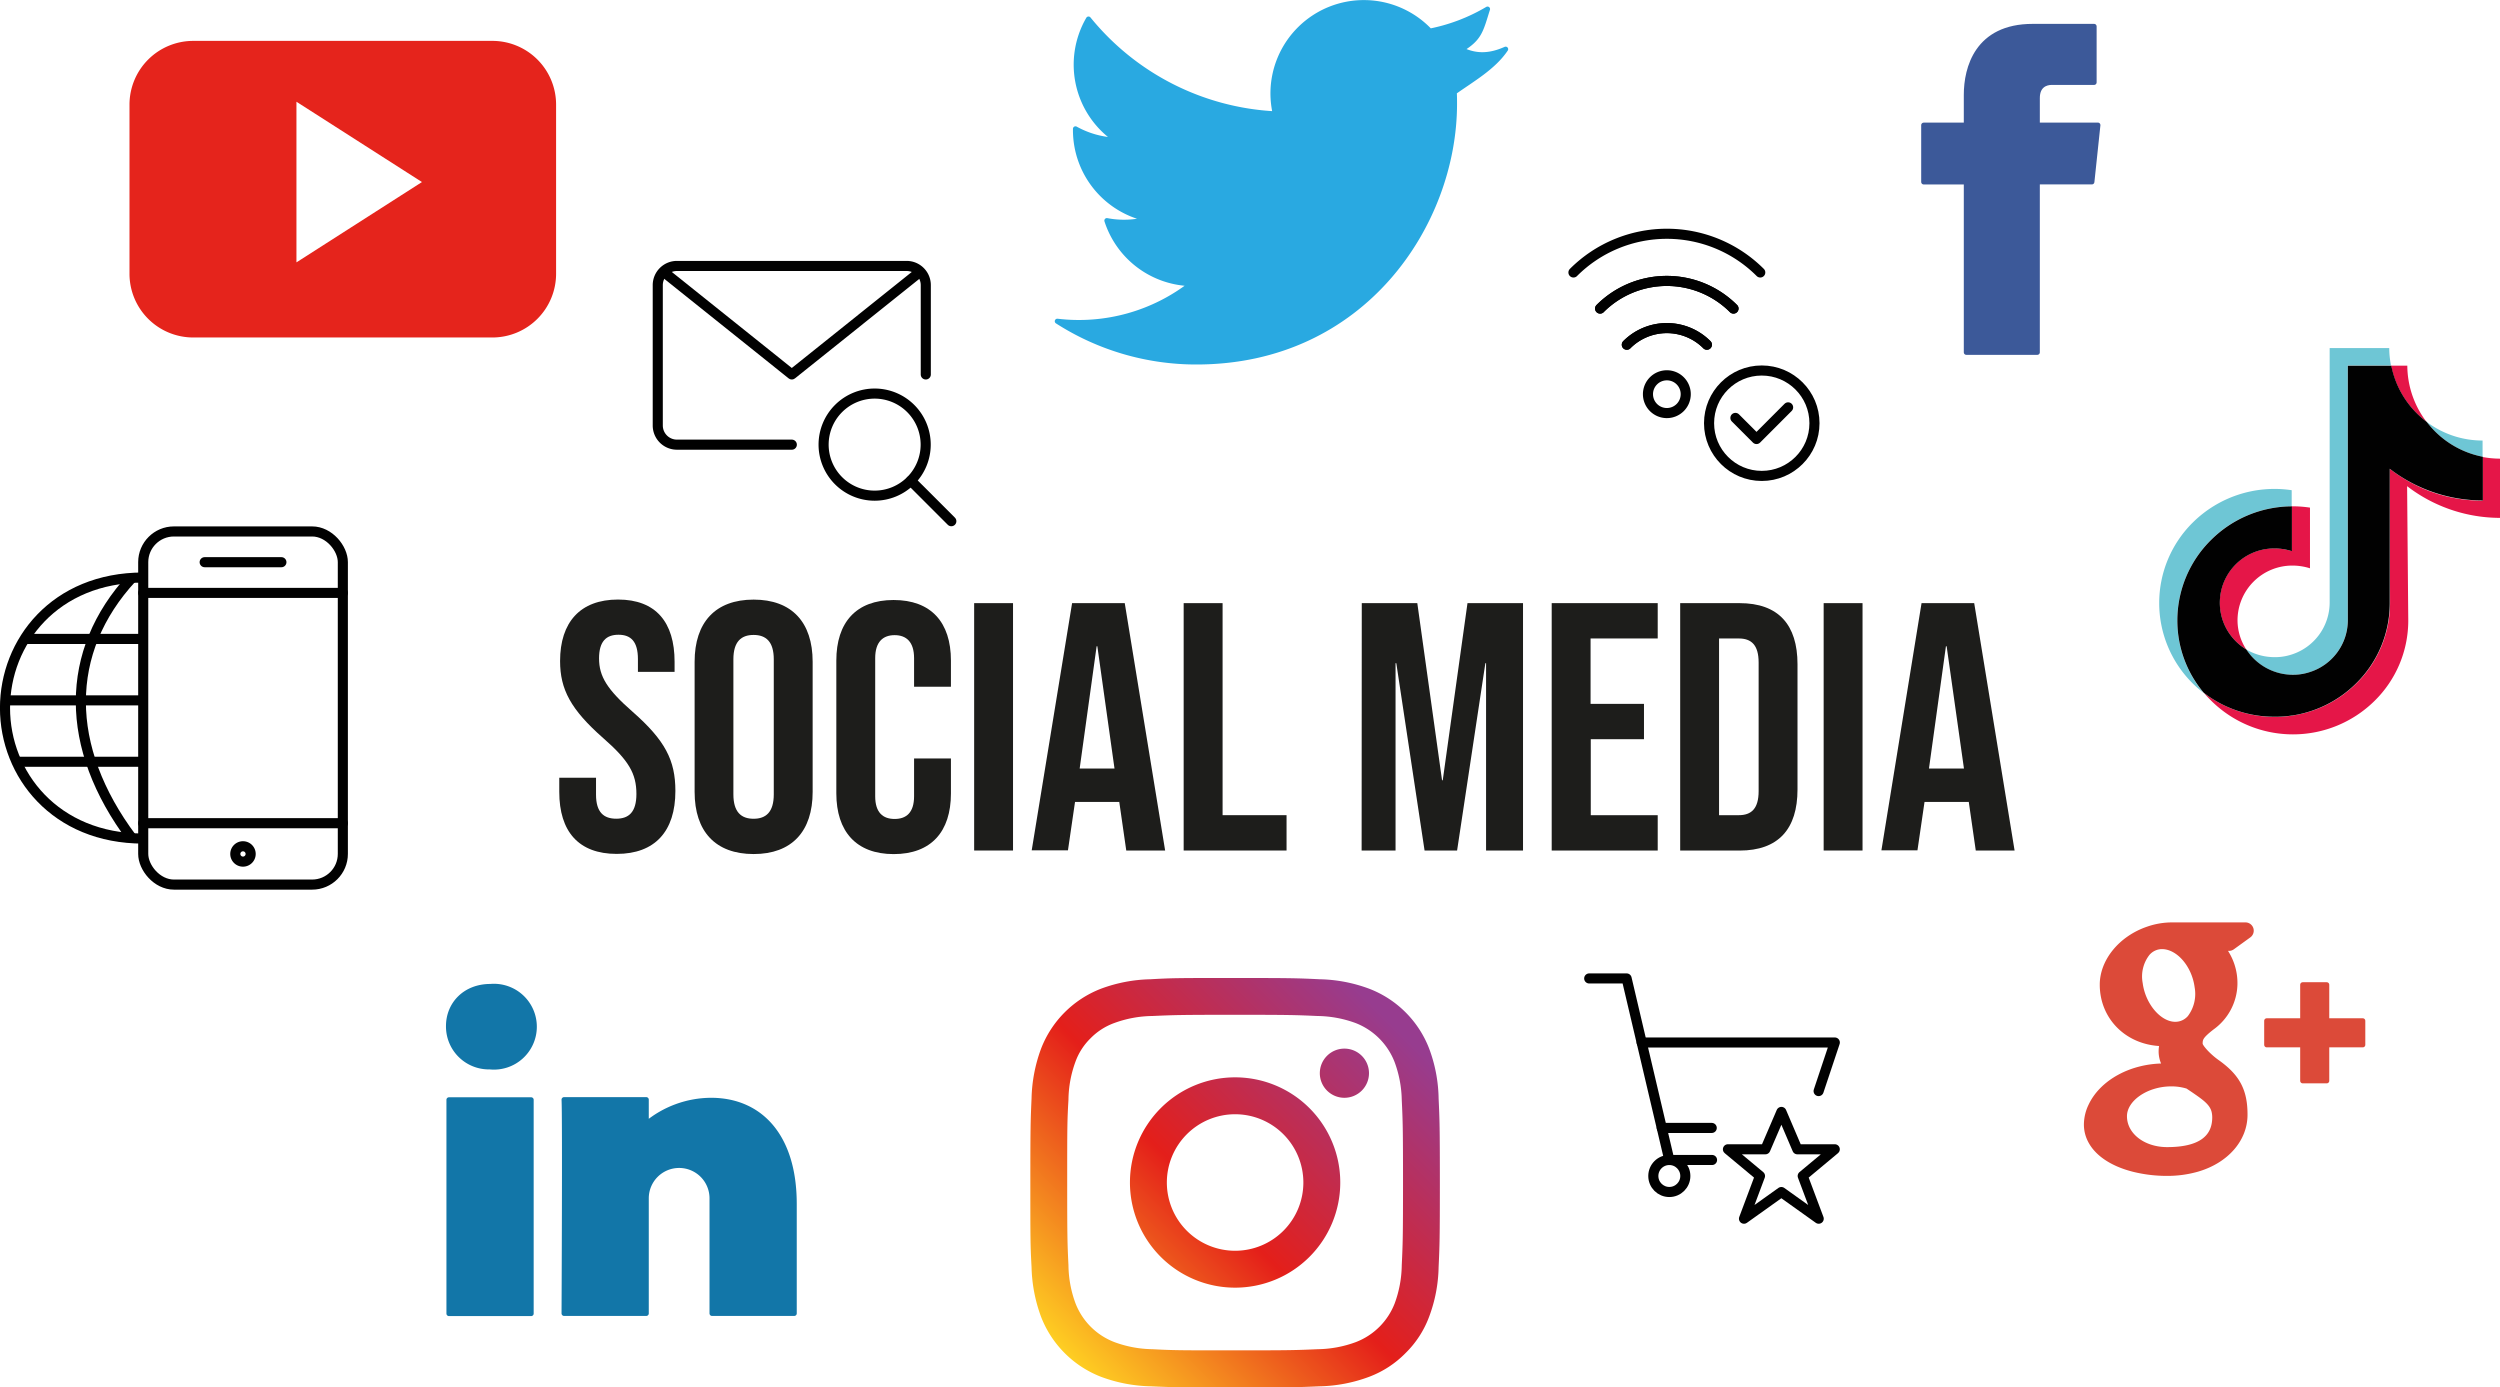 <svg id="Ebene_1" data-name="Ebene 1" xmlns="http://www.w3.org/2000/svg" xmlns:xlink="http://www.w3.org/1999/xlink" viewBox="0 0 495.2 274.79"><defs><style>.cls-1{fill:#1d1d1b;}.cls-2{fill:#e5241c;}.cls-3{fill:#3c5999;stroke:#3c5999;}.cls-3,.cls-4,.cls-5,.cls-6,.cls-7,.cls-8{stroke-linejoin:round;}.cls-4{fill:#29a9e1;stroke:#29a9e1;}.cls-5{fill:#1276a8;stroke:#1276a8;}.cls-6{fill:#dc4a39;stroke:#dc4a39;}.cls-7,.cls-8{fill:none;stroke:#010101;stroke-width:2px;}.cls-8{stroke-linecap:round;}.cls-9{fill:#e51648;}.cls-10{fill:#6ec6d5;}.cls-11{fill:#010101;}.cls-12{fill:url(#Unbenannter_Verlauf_3);}.cls-13{fill:url(#Unbenannter_Verlauf_3-2);}.cls-14{fill:url(#Unbenannter_Verlauf_3-3);}</style><linearGradient id="Unbenannter_Verlauf_3" x1="-32.95" y1="610.44" x2="-25.5" y2="602.99" gradientTransform="translate(693.26 -5611.07) scale(9.89 9.88)" gradientUnits="userSpaceOnUse"><stop offset="0" stop-color="#ffd523"/><stop offset="0.05" stop-color="#ffd523"/><stop offset="0.5" stop-color="#e41f1a"/><stop offset="0.95" stop-color="#973c8f"/><stop offset="1" stop-color="#973c8f"/></linearGradient><linearGradient id="Unbenannter_Verlauf_3-2" x1="5.17" y1="572.31" x2="12.63" y2="564.86" gradientTransform="translate(316.36 -5236.58) scale(9.88)" xlink:href="#Unbenannter_Verlauf_3"/><linearGradient id="Unbenannter_Verlauf_3-3" x1="-7.9" y1="585.38" x2="-0.44" y2="577.92" gradientTransform="translate(445.51 -5366.44) scale(9.88 9.89)" xlink:href="#Unbenannter_Verlauf_3"/></defs><path class="cls-1" d="M273.42,303v-2.8h7.28v3.36c0,3.5,1.54,4.76,4,4.76s4-1.26,4-4.9c0-4.06-1.54-6.66-6.58-11.07-6.44-5.67-8.54-9.66-8.54-15.26,0-7.7,4-12.18,11.48-12.18s11.2,4.48,11.2,12.32v2H289v-2.52c0-3.5-1.4-4.83-3.85-4.83s-3.85,1.33-3.85,4.69c0,3.57,1.61,6.16,6.65,10.57,6.44,5.67,8.47,9.59,8.47,15.69,0,8-4.06,12.46-11.62,12.46S273.42,310.85,273.42,303Z" transform="translate(-162.64 -146.15)"/><path class="cls-1" d="M300.23,303V277.24c0-7.84,4.13-12.32,11.69-12.32s11.69,4.48,11.69,12.32V303c0,7.84-4.13,12.32-11.69,12.32S300.23,310.85,300.23,303Zm15.68.49V276.75c0-3.5-1.54-4.83-4-4.83s-4,1.33-4,4.83V303.5c0,3.5,1.54,4.83,4,4.83S315.91,307,315.91,303.5Z" transform="translate(-162.64 -146.15)"/><path class="cls-1" d="M328.3,303.29V277c0-7.56,3.92-12,11.34-12S351,269.4,351,277v5.18H343.7v-5.67c0-3.22-1.54-4.55-3.85-4.55s-3.85,1.33-3.85,4.55v27.38c0,3.22,1.54,4.48,3.85,4.48s3.85-1.26,3.85-4.48v-7.5H351v6.94c0,7.56-3.92,12-11.34,12S328.3,310.85,328.3,303.29Z" transform="translate(-162.64 -146.15)"/><path class="cls-1" d="M355.6,265.62h7.7v49h-7.7Z" transform="translate(-162.64 -146.15)"/><path class="cls-1" d="M375,265.62h10.43l8,49h-7.7l-1.4-9.73V305h-8.75l-1.4,9.59H367Zm8.4,32.76L380,274.16h-.14l-3.36,24.22Z" transform="translate(-162.64 -146.15)"/><path class="cls-1" d="M397.1,265.62h7.71v42h12.67v7H397.1Z" transform="translate(-162.64 -146.15)"/><path class="cls-1" d="M432.38,265.62h11l4.9,35.08h.14l4.9-35.08h11v49H457V277.52h-.14l-5.6,37.11h-6.44l-5.6-37.11h-.15v37.11h-6.72Z" transform="translate(-162.64 -146.15)"/><path class="cls-1" d="M470,265.62h21v7h-13.3v12.95h10.58v7H477.74v15.06H491v7H470Z" transform="translate(-162.64 -146.15)"/><path class="cls-1" d="M495.45,265.62h11.76c7.7,0,11.48,4.27,11.48,12.11v24.79c0,7.84-3.78,12.11-11.48,12.11H495.45Zm11.62,42c2.45,0,3.92-1.26,3.92-4.76V277.38c0-3.5-1.47-4.76-3.92-4.76h-3.92v35Z" transform="translate(-162.64 -146.15)"/><path class="cls-1" d="M523.87,265.62h7.7v49h-7.7Z" transform="translate(-162.64 -146.15)"/><path class="cls-1" d="M543.26,265.62h10.43l8,49H554l-1.4-9.73V305h-8.75l-1.4,9.59h-7.14Zm8.4,32.76-3.43-24.22h-.14l-3.36,24.22Z" transform="translate(-162.64 -146.15)"/><path class="cls-2" d="M272.79,166.88a12.62,12.62,0,0,0-12.63-12.63H200.92a12.63,12.63,0,0,0-12.63,12.63v33.51A12.63,12.63,0,0,0,200.92,213h59.24a12.63,12.63,0,0,0,12.63-12.64Zm-51.43,31.24V166.3l24.86,15.91Z" transform="translate(-162.64 -146.15)"/><path class="cls-3" d="M578.19,170.93h-12v-5.36c0-2.52,1.67-3.1,2.85-3.1h8.4V151.38l-12.17,0c-11,0-13.14,8.27-13.14,13.56v6h-8.44v11.25h8.44v33.75h14.06V182.18H577Z" transform="translate(-162.64 -146.15)"/><path class="cls-4" d="M460.88,155.89c-3.22,1.43-5.93,1.48-8.81.06,3.71-2.22,3.88-3.78,5.22-8a36.06,36.06,0,0,1-11.41,4.36,18,18,0,0,0-31.09,12.3,18.31,18.31,0,0,0,.46,4.09,51,51,0,0,1-37-18.78,18,18,0,0,0,5.56,24,17.91,17.91,0,0,1-8.14-2.25v.23A18,18,0,0,0,390,189.54a17.91,17.91,0,0,1-8.11.31,18,18,0,0,0,16.79,12.48,36.18,36.18,0,0,1-26.61,7.45,50.93,50.93,0,0,0,27.55,8.07c33.06,0,51.13-27.39,51.13-51.14,0-.78,0-1.55-.05-2.32C454.25,161.86,458.47,159.49,460.88,155.89Z" transform="translate(-162.64 -146.15)"/><path class="cls-5" d="M267.85,406.34H251.57V364h16.28Zm-8.17-48.86h-.1a8,8,0,0,1-8.1-8.08c0-4.33,3.28-7.85,8.3-7.85a8,8,0,1,1-.1,15.93ZM297.17,377a6.51,6.51,0,0,0-6.52,6.51v22.8H274.37s.19-39.09,0-42.34h16.28v4.83a20.17,20.17,0,0,1,12.83-4.7c9.65,0,16.48,7,16.48,20.53v21.68H303.68v-22.8A6.51,6.51,0,0,0,297.17,377Z" transform="translate(-162.64 -146.15)"/><path class="cls-6" d="M601.78,356.51c-1.73-1.23-3.31-3-3.34-3.58,0-1,.09-1.5,2.35-3.26a10.81,10.81,0,0,0,4.54-8.48A11.27,11.27,0,0,0,603,334h1.16a1.14,1.14,0,0,0,.67-.22l3.25-2.35a1.14,1.14,0,0,0-.67-2.07H592.84a14.53,14.53,0,0,0-4.78.83c-5.3,1.82-9,6.33-9,11,0,6.55,5.07,11.53,11.86,11.68a6.32,6.32,0,0,0-.2,1.54,5.72,5.72,0,0,0,.79,2.89h-.19c-6.47,0-12.31,3.17-14.53,7.9a8.63,8.63,0,0,0-.87,3.7,6.87,6.87,0,0,0,.91,3.42c1.39,2.49,4.38,4.43,8.43,5.45a27.13,27.13,0,0,0,6.66.8,21.53,21.53,0,0,0,5.94-.81c5.75-1.67,9.47-5.91,9.47-10.8C607.34,362.18,605.83,359.37,601.78,356.51Zm-18.33,10.74c0-3.41,4.34-6.41,9.28-6.41h.13a10.75,10.75,0,0,1,3.11.48l1,.67c2.28,1.56,3.79,2.59,4.22,4.24a5.3,5.3,0,0,1,.15,1.23c0,4.26-3.18,6.41-9.43,6.41C587.16,373.87,583.45,371,583.45,367.25ZM588,335a3.79,3.79,0,0,1,2.91-1.35H591c3.21.1,6.28,3.67,6.85,8a7.81,7.81,0,0,1-1.43,6.06,3.79,3.79,0,0,1-2.95,1.34h-.06c-3.14-.09-6.28-3.8-6.84-8.1A7.45,7.45,0,0,1,588,335Z" transform="translate(-162.64 -146.15)"/><polygon class="cls-6" points="468.02 202.2 460.88 202.2 460.88 195.06 456.12 195.06 456.12 202.2 448.99 202.2 448.99 206.96 456.12 206.96 456.12 214.09 460.88 214.09 460.88 206.96 468.02 206.96 468.02 202.2"/><polygon class="cls-7" points="352.86 220.25 356.02 227.65 363.43 227.65 357.08 232.94 360.25 241.4 352.85 236.12 345.45 241.4 348.62 232.94 342.27 227.65 349.68 227.65 352.86 220.25"/><circle class="cls-8" cx="330.66" cy="232.94" r="3.17"/><polyline class="cls-8" points="314.79 193.81 322.2 193.81 330.66 229.77 339.12 229.77"/><polyline class="cls-8" points="360.23 216.12 363.44 206.5 325.18 206.5"/><line class="cls-8" x1="329.16" y1="223.42" x2="339.06" y2="223.42"/><rect class="cls-8" x="28.37" y="105.27" width="39.54" height="69.95" rx="6.08"/><line class="cls-8" x1="67.91" y1="117.44" x2="28.37" y2="117.44"/><line class="cls-8" x1="67.91" y1="163.06" x2="28.37" y2="163.06"/><line class="cls-8" x1="40.54" y1="111.36" x2="55.74" y2="111.36"/><path class="cls-7" d="M212.29,315.3a1.52,1.52,0,0,1-1.52,1.52h0a1.52,1.52,0,0,1-1.52-1.52h0a1.52,1.52,0,0,1,1.52-1.52h0a1.52,1.52,0,0,1,1.52,1.52Z" transform="translate(-162.64 -146.15)"/><path class="cls-7" d="M191,312.25c-17.43,0-27.37-12.72-27.37-25.85s9.87-25.85,27.37-25.85" transform="translate(-162.64 -146.15)"/><path class="cls-7" d="M188.77,312.18c-13.49-18-13.49-36.95,0-51.56" transform="translate(-162.64 -146.15)"/><line class="cls-7" x1="3.28" y1="150.89" x2="28.37" y2="150.89"/><line class="cls-7" x1="4.89" y1="126.56" x2="28.37" y2="126.56"/><line class="cls-7" x1="1.04" y1="138.73" x2="28.37" y2="138.73"/><polyline class="cls-8" points="354.19 80.69 347.93 86.96 343.75 82.78"/><circle class="cls-7" cx="348.97" cy="83.83" r="10.44"/><path class="cls-8" d="M479.6,207.27a18.68,18.68,0,0,1,26.42,0" transform="translate(-162.64 -146.15)"/><path class="cls-8" d="M511.31,200.12a26.16,26.16,0,0,0-37,0" transform="translate(-162.64 -146.15)"/><path class="cls-8" d="M484.88,214.43a11.2,11.2,0,0,1,15.86,0" transform="translate(-162.64 -146.15)"/><path class="cls-8" d="M506,207.27a18.68,18.68,0,0,0-26.42,0" transform="translate(-162.64 -146.15)"/><path class="cls-8" d="M500.74,214.43a11.2,11.2,0,0,0-15.86,0" transform="translate(-162.64 -146.15)"/><path class="cls-8" d="M496.55,224.22a3.74,3.74,0,1,1-3.74-3.73A3.73,3.73,0,0,1,496.55,224.22Z" transform="translate(-162.64 -146.15)"/><path class="cls-7" d="M346,234.23a10.11,10.11,0,1,1-10.11-10.12A10.11,10.11,0,0,1,346,234.23Z" transform="translate(-162.64 -146.15)"/><line class="cls-8" x1="180.42" y1="95.22" x2="188.44" y2="103.24"/><path class="cls-8" d="M319.48,234.23H296.72a3.8,3.8,0,0,1-3.79-3.8v-27.8a3.8,3.8,0,0,1,3.79-3.8h45.51a3.8,3.8,0,0,1,3.79,3.8v17.69" transform="translate(-162.64 -146.15)"/><polyline class="cls-8" points="182.12 53.94 156.84 74.17 131.56 53.94"/><path class="cls-9" d="M613.17,254.78a10.76,10.76,0,0,0-5.6,20,10.62,10.62,0,0,1-1.72-5.65,10.85,10.85,0,0,1,10.91-10.95,11.47,11.47,0,0,1,3.44.54V246.7a23.13,23.13,0,0,0-3.44-.26h-.16v8.88A11.4,11.4,0,0,0,613.17,254.78Z" transform="translate(-162.64 -146.15)"/><path class="cls-9" d="M639.48,218.58h-3.21a18.45,18.45,0,0,0,7,11.11A18.52,18.52,0,0,1,639.48,218.58Z" transform="translate(-162.64 -146.15)"/><path class="cls-9" d="M657.84,237a18.68,18.68,0,0,1-3.45-.33v8.65a29.75,29.75,0,0,1-11.76-2.38A30.74,30.74,0,0,1,636,239l.06,26.68a22.29,22.29,0,0,1-6.69,15.86,22.74,22.74,0,0,1-12.72,6.36,23,23,0,0,1-17.43-4.48,19.4,19.4,0,0,0,1.46,1.57,23,23,0,0,0,32.3,0,22.29,22.29,0,0,0,6.69-15.86l-.23-26.68a30.24,30.24,0,0,0,18.45,6.28" transform="translate(-162.64 -146.15)"/><path class="cls-10" d="M600.58,253.09a22.84,22.84,0,0,1,16-6.65v-3.19A23,23,0,0,0,597,249.64a22.43,22.43,0,0,0,0,31.91,23.59,23.59,0,0,0,2.15,1.87A22.35,22.35,0,0,1,593.91,269,22.63,22.63,0,0,1,600.58,253.09Z" transform="translate(-162.64 -146.15)"/><path class="cls-10" d="M654.39,236.62v-3.21h0a18.31,18.31,0,0,1-11.1-3.72A18.35,18.35,0,0,0,654.39,236.62Z" transform="translate(-162.64 -146.15)"/><path class="cls-10" d="M616.15,279.79a11.28,11.28,0,0,0,4.05-.52A10.79,10.79,0,0,0,627.68,269l0-17.85v-32.6h8.57a18.6,18.6,0,0,1-.35-3.45H624.1v32.59l0,17.84a10.82,10.82,0,0,1-7.48,10.25,10.63,10.63,0,0,1-4.05.52,11,11,0,0,1-5-1.51,10.93,10.93,0,0,0,8.58,5Z" transform="translate(-162.64 -146.15)"/><path class="cls-11" d="M616.6,287.89a22.74,22.74,0,0,0,12.72-6.36A22.29,22.29,0,0,0,636,265.67L636,239a29.66,29.66,0,0,0,6.68,3.9,30.25,30.25,0,0,0,11.76,2.38v-8.65a18.35,18.35,0,0,1-11.13-6.93,18.35,18.35,0,0,1-7-11.11H627.7v32.59l0,17.84a10.79,10.79,0,0,1-7.48,10.24,10.66,10.66,0,0,1-4.05.53,11,11,0,0,1-8.58-5,10.76,10.76,0,0,1,5.6-20,11.09,11.09,0,0,1,3.43.54v-8.88a22.83,22.83,0,0,0-16,6.64A22.45,22.45,0,0,0,593.93,269a22.17,22.17,0,0,0,5.24,14.38,22.8,22.8,0,0,0,14,4.74,20.6,20.6,0,0,0,3.43-.24Z" transform="translate(-162.64 -146.15)"/><path class="cls-12" d="M433.81,358.73a4.87,4.87,0,1,0-4.87,4.87,4.87,4.87,0,0,0,4.87-4.87" transform="translate(-162.64 -146.15)"/><path class="cls-13" d="M440.3,396.77a22.58,22.58,0,0,1-1.39,7.53,13.38,13.38,0,0,1-7.7,7.69,22.52,22.52,0,0,1-7.54,1.41c-4.28.19-5.54.23-16.38.23s-12.11,0-16.39-.23a22.5,22.5,0,0,1-7.53-1.41,13.38,13.38,0,0,1-7.7-7.69,22.32,22.32,0,0,1-1.39-7.53c-.21-4.28-.25-5.56-.25-16.38s0-12.12.25-16.4a22.51,22.51,0,0,1,1.39-7.54,12.36,12.36,0,0,1,3-4.65,12.56,12.56,0,0,1,4.66-3,22.57,22.57,0,0,1,7.53-1.4c4.28-.19,5.55-.24,16.39-.24s12.1.05,16.38.24a22.59,22.59,0,0,1,7.54,1.4,13.53,13.53,0,0,1,7.7,7.69A22.78,22.78,0,0,1,440.3,364c.2,4.28.25,5.56.25,16.4s-.05,12.1-.25,16.38Zm7.3-33.11a29.41,29.41,0,0,0-1.89-9.85A20.65,20.65,0,0,0,433.86,342a29.69,29.69,0,0,0-9.85-1.88c-4.32-.21-5.7-.25-16.72-.25s-12.41,0-16.73.25a29.85,29.85,0,0,0-9.85,1.88,20.72,20.72,0,0,0-11.85,11.86,30.18,30.18,0,0,0-1.89,9.85c-.19,4.32-.24,5.71-.24,16.73s0,12.39.24,16.71a30.18,30.18,0,0,0,1.89,9.85,20.8,20.8,0,0,0,11.85,11.86,29.82,29.82,0,0,0,9.85,1.89c4.32.19,5.71.24,16.73.24s12.4-.05,16.72-.24a29.66,29.66,0,0,0,9.85-1.89,19.92,19.92,0,0,0,7.18-4.68,19.71,19.71,0,0,0,4.67-7.18,29.41,29.41,0,0,0,1.89-9.85c.2-4.32.25-5.7.25-16.71s-.05-12.41-.25-16.73Z" transform="translate(-162.64 -146.15)"/><path class="cls-14" d="M407.29,393.9a13.52,13.52,0,1,1,13.52-13.51A13.51,13.51,0,0,1,407.29,393.9Zm0-34.35a20.83,20.83,0,1,0,20.83,20.84A20.83,20.83,0,0,0,407.29,359.55Z" transform="translate(-162.64 -146.15)"/></svg>